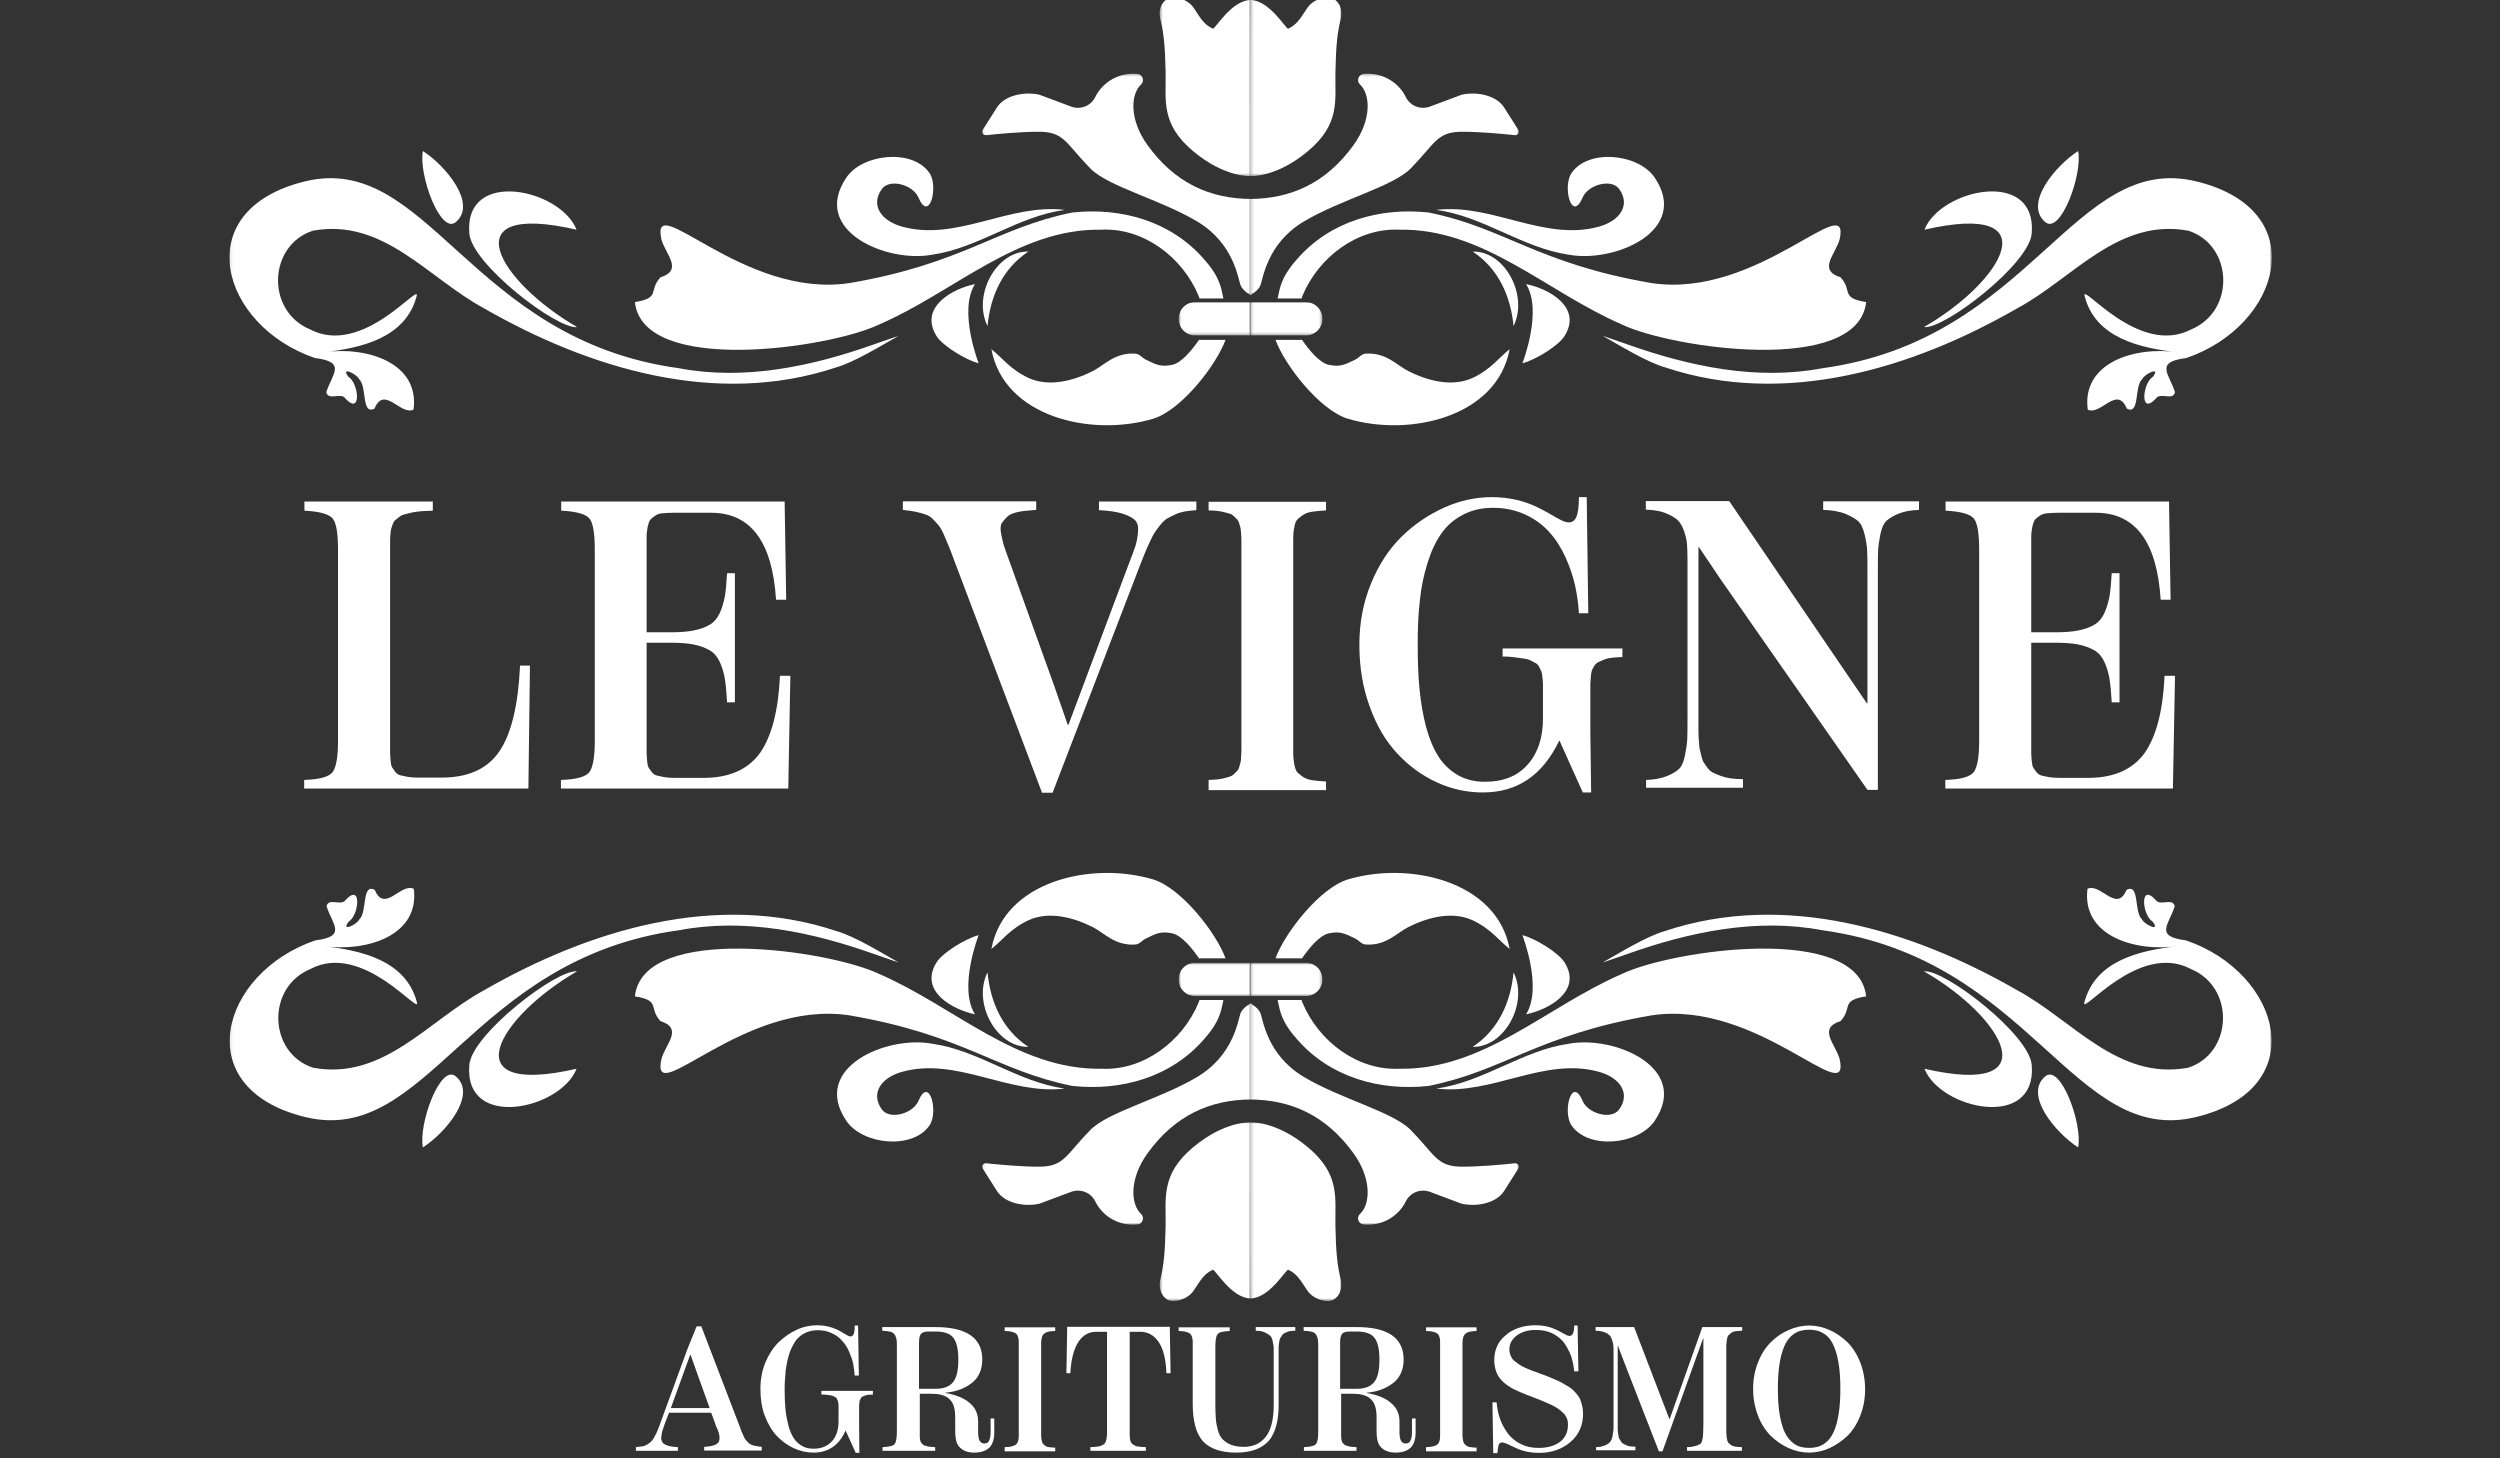 <?xml version="1.0" encoding="UTF-8"?> <svg xmlns="http://www.w3.org/2000/svg" width="960" height="560" viewBox="0 0 960 560" fill="none"><rect x="0" y="0" width="960" height="560" fill="#333333" stroke="none"/><g clip-path="url(#clip0_3_2)"><path d="M283.9 547.4C284.3 548.5 284.6 549.2 284.8 549.8C285 550.3 285.3 550.9 285.6 551.6C285.9 552.3 286.2 552.8 286.5 553.1C286.8 553.4 287.1 553.8 287.5 554.1C287.9 554.5 288.3 554.7 288.8 554.9C289.3 555.1 289.8 555.2 290.4 555.3C291 555.4 291.7 555.5 292.5 555.6V557H270.4V555.6C273.8 555.4 275.7 554.7 276.1 553.4C276.6 552.1 276.2 550.1 274.9 547.5V547.4L273.1 542.5H256.9L255.9 545.1C255.5 546 255.3 546.7 255.1 547.2C254.9 547.7 254.7 548.3 254.5 549C254.3 549.7 254.1 550.2 254.1 550.6C254.1 551 254 551.4 253.9 551.9C253.9 552.4 253.9 552.8 254 553C254.1 553.3 254.3 553.5 254.4 553.9C254.6 554.2 254.9 554.5 255.2 554.6C255.5 554.8 256 554.9 256.4 555.1C256.9 555.3 257.4 555.4 258.1 555.5C258.7 555.6 259.5 555.6 260.3 555.7V557.1H244.2V555.7C245.2 555.6 246 555.5 246.7 555.4C247.4 555.3 248.1 555 248.7 554.6C249.3 554.2 249.8 553.8 250.2 553.4C250.6 553 251 552.3 251.5 551.4C252 550.5 252.4 549.6 252.7 548.8C253 548 253.5 546.8 254 545.3L263.8 518.5L267.5 509.3H269.3L283.9 547.4ZM257.6 540.7H272.5L267.4 526.5L265.2 520.3H265L257.6 540.7Z" fill="white"></path><path d="M312.4 557.8C309.7 557.8 307.2 557.2 304.8 556.1C302.4 555 300.2 553.4 298.3 551.4C296.4 549.4 294.9 546.8 293.7 543.7C292.5 540.6 292 537.1 292 533.4C292 529.7 292.6 526.4 293.9 523.2C295.2 520.1 296.9 517.5 299 515.4C301.1 513.4 303.4 511.8 306 510.6C308.6 509.4 311.2 508.9 313.9 508.9C316.6 508.9 319.2 509.5 321.5 510.6C322.1 510.9 322.8 511.2 323.5 511.7C324.3 512.2 324.9 512.5 325.4 512.8C325.9 513.1 326.3 513.2 326.6 513.2C327.1 513.2 327.5 512.9 327.8 512.3C328.1 511.7 328.2 510.6 328.2 509H329.5L329.8 528.2H328.2C328.1 526.6 327.9 525.1 327.6 523.6C327.3 522.1 326.7 520.5 326 518.9C325.3 517.3 324.4 515.9 323.3 514.8C322.3 513.6 320.9 512.6 319.3 511.9C317.7 511.1 315.9 510.8 314 510.8C312.1 510.8 310.4 511.2 308.9 512C307.4 512.8 306.2 513.8 305.3 515.2C304.4 516.6 303.6 518.2 303 520.1C302.4 522.1 302 524.1 301.7 526.3C301.5 528.5 301.3 530.9 301.3 533.6C301.3 536.3 301.4 538.8 301.6 541C301.8 543.2 302.2 545.2 302.7 547.2C303.2 549.2 303.9 550.8 304.7 552.1C305.5 553.4 306.6 554.4 307.9 555.2C309.2 556 310.7 556.3 312.4 556.3C315.5 556.3 317.8 555.3 319.5 553.4C321.2 551.5 322 549 322 545.8V539.8C322 539.5 322 539.2 321.9 538.8C321.9 538.4 321.8 538.1 321.7 537.9C321.6 537.7 321.5 537.5 321.4 537.2C321.3 536.9 321.1 536.7 320.9 536.6C320.7 536.5 320.4 536.3 320.1 536.2C319.8 536 319.4 535.9 318.9 535.8C318.4 535.7 317.9 535.7 317.4 535.6C316.8 535.5 316.2 535.5 315.4 535.5V534.1H335.2V535.5C334.5 535.5 334 535.6 333.4 535.6C332.9 535.7 332.5 535.8 332.1 535.9C331.7 536.1 331.4 536.2 331.2 536.3C330.9 536.4 330.7 536.6 330.6 536.9C330.4 537.2 330.3 537.4 330.2 537.6C330.1 537.8 330.1 538.1 330 538.6C330 539.1 329.9 539.4 329.9 539.7V547.9L330 557.9H328.6L324.7 549.3C322.3 554.9 318.1 557.8 312.4 557.8Z" fill="white"></path><path d="M380.6 544.7H381.8V550.1C381.8 552.6 381.2 554.5 380 555.8C378.7 557.1 376.7 557.8 374.1 557.8C371.5 557.8 369.5 557 368.2 555.4C367.2 554.2 366.8 552.2 366.8 549.6V544.2C366.8 542.5 366.6 541 366.2 539.8C365.8 538.6 365.1 537.7 364.3 537C363.5 536.3 362.5 535.9 361.4 535.6C360.3 535.3 359 535.2 357.5 535.2H353.2V551.7C353.2 552.2 353.3 552.5 353.3 552.7C353.3 552.9 353.4 553.2 353.5 553.5C353.6 553.8 353.7 554 353.9 554.2C354 554.3 354.2 554.5 354.4 554.7C354.6 554.9 354.9 555.1 355.2 555.1C355.5 555.2 355.8 555.3 356.2 555.4C356.6 555.5 357 555.6 357.5 555.6C358 555.6 358.5 555.7 359.1 555.7V557.1H338.9V555.7C341.5 555.6 343.1 555.2 343.6 554.4C344.2 553.6 344.4 551.9 344.4 549.3V517.5C344.4 516.1 344.4 515.1 344.3 514.5C344.2 513.9 344 513.3 343.7 512.7C343.3 512.1 342.8 511.6 342 511.4C341.2 511.2 340.2 511.1 338.8 511V509.6H359.2C371.2 509.6 377.2 513.8 377.2 522.1C377.2 524.1 376.8 525.9 376.1 527.4C375.4 528.9 374.4 530.2 373 531.2C371.7 532.2 370.2 533 368.6 533.6C367 534.2 365.1 534.6 363 534.8V534.9C367 535.6 370.1 536.8 372.3 538.7C374.5 540.5 375.6 542.9 375.6 545.8V549.9C375.6 551.4 375.8 552.5 376.1 553.1C376.5 553.9 377.1 554.3 378 554.3C379 554.3 379.6 553.9 379.9 553C380.2 552.4 380.4 551.3 380.4 549.9V544.7H380.6ZM353.1 533.3H359.3C362.4 533.3 364.7 532.4 366 530.7C367.4 529 368 526.1 368 522C368 517.9 367.3 515.2 366 513.6C364.7 512 362.4 511.3 359.2 511.3H356.7C355.1 511.3 354.1 511.6 353.6 512.3C353.1 513 352.9 514.1 352.9 515.7V533.3H353.1Z" fill="white"></path><path d="M385.8 557.1V555.7C386.4 555.7 386.8 555.6 387.3 555.6C387.7 555.6 388.1 555.5 388.5 555.4C388.9 555.3 389.2 555.2 389.4 555.1C389.7 555 389.9 554.9 390.1 554.7C390.3 554.5 390.5 554.3 390.6 554.2C390.7 554.1 390.8 553.8 390.9 553.5C391 553.2 391.1 552.9 391.1 552.7C391.1 552.5 391.2 552.2 391.2 551.7V515.1C391.2 514.6 391.1 514.3 391.1 514.1C391.1 513.9 391 513.6 390.9 513.3C390.8 513 390.7 512.8 390.6 512.6C390.5 512.4 390.3 512.3 390.1 512.1C389.9 511.9 389.7 511.7 389.4 511.7C389.1 511.6 388.8 511.5 388.5 511.4C388.1 511.3 387.8 511.2 387.3 511.2C386.9 511.2 386.4 511.1 385.8 511.1V509.7H405.2V511.1C404.3 511.1 403.5 511.2 402.9 511.3C402.3 511.4 401.8 511.6 401.4 511.8C401 512.1 400.7 512.3 400.5 512.6C400.3 512.8 400.1 513.3 400 513.9C399.9 514.5 399.8 515 399.8 515.5V551.5C399.8 551.9 399.9 552.5 400 553.1C400.1 553.7 400.3 554.1 400.5 554.4C400.7 554.6 401 554.9 401.4 555.2C401.8 555.5 402.3 555.7 402.9 555.7C403.5 555.8 404.3 555.9 405.2 555.9V557.3H385.8V557.1Z" fill="white"></path><path d="M409.8 509.5H449.2L449.5 527.3H447.9C447.7 521.9 446.7 517.9 444.9 515.3C443.1 512.7 440.8 511.4 437.9 511.4H433.8V551.3C433.8 551.7 433.9 552.3 434 552.9C434.1 553.5 434.3 553.9 434.5 554.2C434.7 554.4 435.1 554.7 435.6 555C436.1 555.3 436.7 555.5 437.4 555.5C438.1 555.6 439 555.7 440 555.7V557.1H418.7V555.7C419.4 555.7 420 555.6 420.6 555.6C421.1 555.5 421.6 555.5 422.1 555.4C422.5 555.3 422.9 555.2 423.2 555C423.5 554.8 423.8 554.7 424 554.5C424.2 554.4 424.4 554.1 424.5 553.8C424.6 553.5 424.7 553.2 424.8 553C424.9 552.8 424.9 552.4 425 551.9C425 551.4 425.1 551 425.1 550.7V511.4H421C418.1 511.4 415.8 512.7 414.1 515.3C412.4 517.9 411.3 521.9 411 527.3H409.5L409.8 509.5Z" fill="white"></path><path d="M474.8 557.8C469 557.8 464.7 556.4 462 553.5C459.3 550.6 458 545.7 458 538.9V515.1C458 514.6 457.9 514.3 457.9 514.1C457.9 513.9 457.8 513.6 457.7 513.3C457.6 513 457.5 512.8 457.4 512.6C457.3 512.5 457.1 512.3 456.9 512.1C456.7 511.9 456.5 511.7 456.2 511.7C455.9 511.6 455.6 511.5 455.3 511.4C454.9 511.3 454.6 511.2 454.1 511.2C453.7 511.2 453.2 511.1 452.6 511.1V509.7H472.2V511.1C469.6 511.2 468 511.6 467.5 512.4C466.9 513.2 466.7 514.9 466.7 517.5V539.8C466.7 541.9 466.8 543.6 466.9 545C467 546.4 467.3 547.8 467.7 549.3C468.1 550.7 468.7 551.9 469.5 552.7C470.3 553.5 471.3 554.2 472.7 554.8C474.1 555.3 475.7 555.6 477.6 555.6C481.2 555.6 484 554.3 486 551.8C488 549.3 489.1 545.2 489.1 539.7V517.7C489.1 516.9 488.9 516 488.7 515C488.5 513.9 488.1 513.2 487.6 512.8C487.1 512.4 486.4 512 485.6 511.6C484.7 511.2 483.6 511 482.2 511V509.6H497.4V511C496.7 511 496.1 511.1 495.6 511.1C495.1 511.2 494.6 511.3 494.2 511.5C493.8 511.7 493.4 511.9 493.1 512C492.8 512.2 492.5 512.4 492.3 512.8C492.1 513.2 491.9 513.5 491.7 513.7C491.5 513.9 491.4 514.3 491.3 514.9C491.2 515.4 491.1 515.9 491.1 516.2C491 516.5 491 517.1 491 517.8V539.7C491 545.7 489.7 550.3 487.2 553.3C484.4 556.3 480.4 557.8 474.8 557.8Z" fill="white"></path><path d="M542.4 544.7H543.6V550.1C543.6 552.6 543 554.5 541.8 555.8C540.5 557.1 538.5 557.8 535.9 557.8C533.3 557.8 531.3 557 530 555.4C529 554.2 528.6 552.2 528.6 549.6V544.2C528.6 542.5 528.4 541 528 539.8C527.6 538.6 526.9 537.7 526.1 537C525.3 536.3 524.3 535.9 523.2 535.6C522.1 535.3 520.8 535.2 519.3 535.2H515V551.7C515 552.2 515.1 552.5 515.1 552.7C515.1 552.9 515.2 553.2 515.3 553.5C515.4 553.8 515.5 554 515.7 554.2C515.8 554.3 516 554.5 516.2 554.7C516.4 554.9 516.7 555.1 517 555.1C517.3 555.2 517.6 555.3 518 555.4C518.4 555.5 518.8 555.6 519.3 555.6C519.8 555.6 520.3 555.7 520.9 555.7V557.1H500.7V555.7C503.3 555.6 504.9 555.2 505.4 554.4C506 553.6 506.2 551.9 506.2 549.3V517.5C506.2 516.1 506.2 515.1 506.1 514.5C506 513.9 505.8 513.3 505.5 512.7C505.2 512.1 504.6 511.6 503.8 511.4C503 511.2 502 511.1 500.6 511V509.6H521C533 509.6 539 513.8 539 522.1C539 524.1 538.6 525.9 537.9 527.4C537.2 528.9 536.2 530.2 534.8 531.2C533.5 532.2 532 533 530.4 533.6C528.8 534.2 526.9 534.6 524.8 534.8V534.9C528.8 535.6 531.9 536.8 534.1 538.7C536.3 540.5 537.4 542.9 537.4 545.8V549.9C537.4 551.4 537.6 552.5 537.9 553.1C538.3 553.9 538.9 554.3 539.8 554.3C540.8 554.3 541.4 553.9 541.7 553C542 552.4 542.2 551.3 542.2 549.9V544.7H542.4ZM514.8 533.3H521C524.1 533.3 526.4 532.4 527.7 530.7C529.1 529 529.7 526.1 529.7 522C529.7 517.9 529 515.2 527.7 513.6C526.4 512 524.1 511.3 520.9 511.3H518.4C516.8 511.3 515.8 511.6 515.3 512.3C514.8 513 514.6 514.1 514.6 515.7V533.3H514.8Z" fill="white"></path><path d="M547.6 557.1V555.7C548.2 555.7 548.6 555.6 549.1 555.6C549.5 555.6 549.9 555.5 550.3 555.4C550.7 555.3 551 555.2 551.2 555.1C551.5 555 551.7 554.9 551.9 554.7C552.1 554.5 552.3 554.3 552.4 554.2C552.5 554.1 552.6 553.8 552.7 553.5C552.8 553.2 552.9 552.9 552.9 552.7C552.9 552.5 553 552.2 553 551.7V515.1C553 514.6 552.9 514.3 552.9 514.1C552.9 513.9 552.8 513.6 552.7 513.3C552.6 513 552.5 512.8 552.4 512.6C552.3 512.4 552.1 512.3 551.9 512.1C551.7 511.9 551.5 511.7 551.2 511.7C550.9 511.6 550.6 511.5 550.3 511.4C549.9 511.3 549.6 511.2 549.1 511.2C548.7 511.2 548.2 511.1 547.6 511.1V509.7H567V511.1C566.1 511.1 565.3 511.2 564.7 511.3C564.1 511.4 563.6 511.6 563.2 511.8C562.8 512.1 562.5 512.3 562.3 512.6C562.1 512.9 561.9 513.3 561.8 513.9C561.7 514.5 561.6 515 561.6 515.5V551.5C561.6 551.9 561.7 552.5 561.8 553.1C561.9 553.7 562.1 554.1 562.3 554.4C562.5 554.7 562.8 554.9 563.2 555.2C563.6 555.5 564.1 555.7 564.7 555.7C565.3 555.8 566.1 555.9 567 555.9V557.3H547.6V557.1Z" fill="white"></path><path d="M573.4 557.7L573.1 538.5H574.7C574.9 540.8 575.3 543 576.1 545.1C576.9 547.2 577.9 549 579.2 550.7C580.5 552.3 582.2 553.7 584.2 554.6C586.2 555.6 588.4 556 590.9 556C594.3 556 597 555.2 599 553.7C601 552.2 602.1 550 602.1 547.1C602.1 546.2 602 545.4 601.7 544.7C601.4 544 601 543.3 600.4 542.7C599.8 542.1 599.1 541.5 598.4 541C597.7 540.5 596.8 540 595.6 539.4C594.5 538.9 593.4 538.4 592.4 538C591.4 537.6 590.1 537.1 588.6 536.5C584.6 535 581.8 533.8 580.3 532.9C577 531 574.9 528.6 574.2 525.6C574 524.6 573.8 523.6 573.8 522.4C573.8 518.4 575.2 515.2 578 512.9C579.4 511.6 581.1 510.6 583.2 509.9C585.2 509.2 587.4 508.9 589.7 508.9C592.5 508.9 594.9 509.4 596.9 510.3C597.7 510.6 598.5 511 599.3 511.5C600.2 512 600.9 512.3 601.4 512.6C601.9 512.9 602.4 513 602.7 513C603.3 513 603.7 512.7 604 512.1C604.3 511.5 604.5 510.5 604.5 509H605.8L606.1 526.6H604.5C604.3 524.5 603.9 522.6 603.3 520.7C602.6 518.9 601.7 517.2 600.6 515.6C599.4 514.1 597.9 512.9 596.1 512C594.2 511.1 592.2 510.7 589.8 510.7C586.8 510.7 584.4 511.4 582.5 512.8C580.6 514.2 579.6 516 579.6 518.2C579.6 518.9 579.7 519.5 579.9 520.1C580.1 520.7 580.4 521.2 580.7 521.7C581 522.2 581.5 522.6 582.2 523.1C582.9 523.6 583.4 524 583.9 524.3C584.4 524.6 585.1 525 586.1 525.4C587.1 525.8 587.9 526.2 588.5 526.4C589.1 526.6 590 526.9 591.2 527.4C591.6 527.6 591.9 527.7 592.1 527.7C593.3 528.1 594.2 528.5 594.9 528.8C595.6 529.1 596.5 529.4 597.5 529.9C598.6 530.4 599.4 530.7 600 531.1C600.6 531.5 601.3 531.9 602.2 532.4C603 532.9 603.7 533.4 604.2 533.9C604.7 534.4 605.2 535 605.7 535.6C606.2 536.3 606.7 536.9 606.9 537.7C607.2 538.4 607.4 539.2 607.6 540.1C607.8 541 607.9 541.9 607.9 542.9C607.9 547.3 606.3 550.9 603.2 553.6C599.9 556.5 595.8 557.9 591 557.9C587.9 557.9 585.2 557.4 582.7 556.3C582 556 581.2 555.6 580.3 555.2C579.4 554.7 578.7 554.4 578.1 554.2C577.6 554 577.1 553.9 576.8 553.9C576.2 553.9 575.7 554.2 575.5 554.8C575.3 555.4 575.1 556.5 575 558H573.4V557.7Z" fill="white"></path><path d="M612.9 557.1V555.7C614.2 555.7 615.3 555.4 616.2 555.1C617.1 554.7 617.8 554.3 618.2 553.8C618.6 553.3 619 552.6 619.2 551.5C619.4 550.4 619.5 549.5 619.6 548.7V519C619.6 518 619.6 517.2 619.5 516.5C619.4 515.9 619.3 515.2 619 514.4C618.7 513.6 618.4 513 617.9 512.6C617.4 512.2 616.8 511.8 615.9 511.5C615 511.2 613.9 511 612.7 511V509.6H627.5L639 539.6L641 544.8H641.2L653.7 509.6H669V511C668 511 667.1 511.1 666.4 511.2C665.7 511.3 665.2 511.5 664.7 511.9C664.2 512.3 663.9 512.6 663.6 512.9C663.4 513.2 663.2 513.8 663.1 514.6C663 515.5 662.9 516.2 662.9 516.8V550C662.9 550.6 663 551.4 663.1 552.2C663.2 553.1 663.4 553.6 663.6 553.9C663.8 554.2 664.2 554.5 664.6 554.8C665.1 555.2 665.7 555.4 666.3 555.5C667 555.6 667.8 555.7 668.9 555.7V557.1H647.8V555.7C649.1 555.7 650.1 555.5 650.9 555.3C651.7 555.1 652.3 554.8 652.7 554.6C653.2 554.3 653.5 553.8 653.7 552.9C653.9 552 654 551.2 654 550.5C654 549.8 654.1 548.5 654.1 546.8V513.9H654L638.4 557.3H637L623.5 522.6L621.3 516.8H621.2V548.5C621.2 549.2 621.3 549.8 621.3 550.1C621.4 550.4 621.4 550.9 621.5 551.4C621.6 552 621.7 552.4 621.9 552.6C622.1 552.9 622.3 553.2 622.5 553.6C622.8 554 623 554.3 623.4 554.4C623.7 554.6 624.1 554.8 624.6 555C625 555.2 625.5 555.4 626.1 555.4C626.7 555.5 627.3 555.5 628 555.5V556.9H612.9V557.1Z" fill="white"></path><path d="M702.5 556.1C700 557.2 697.4 557.8 694.7 557.8C692 557.8 689.4 557.2 686.9 556.1C684.4 555 682.1 553.4 680 551.4C678 549.4 676.3 546.8 675.1 543.7C673.9 540.6 673.2 537.1 673.2 533.4C673.2 529.7 673.8 526.3 675.1 523.1C676.3 520 678 517.4 680 515.4C682 513.4 684.3 511.8 686.9 510.7C689.4 509.6 692 509 694.7 509C697.4 509 700 509.6 702.5 510.7C705 511.8 707.3 513.4 709.4 515.4C711.4 517.4 713.1 520 714.3 523.1C715.5 526.2 716.2 529.7 716.2 533.4C716.2 537.1 715.6 540.5 714.3 543.7C713.1 546.8 711.4 549.4 709.4 551.4C707.3 553.4 705 554.9 702.5 556.1ZM688.9 554.4C690.5 555.5 692.4 556 694.7 556C697 556 698.9 555.5 700.5 554.4C702.1 553.3 703.3 551.8 704.2 549.7C705.1 547.6 705.7 545.3 706.1 542.6C706.5 540 706.7 536.9 706.7 533.3C706.7 529.7 706.5 526.6 706.1 524C705.7 521.4 705.1 519 704.2 516.9C703.3 514.8 702.1 513.2 700.5 512.2C698.9 511.1 697 510.6 694.7 510.6C692.4 510.6 690.5 511.1 688.9 512.2C687.3 513.3 686.1 514.8 685.2 516.9C684.3 519 683.7 521.3 683.3 524C682.9 526.6 682.7 529.7 682.7 533.3C682.7 536.9 682.9 540 683.3 542.6C683.7 545.2 684.3 547.6 685.2 549.7C686.1 551.7 687.4 553.3 688.9 554.4Z" fill="white"></path><path d="M116.8 302.8V299.5C122.8 299.3 126.4 298.3 127.8 296.4C129.1 294.5 129.8 290.6 129.8 284.5V211.2C129.8 205.1 129.2 201.1 127.9 199.3C126.6 197.5 123 196.4 116.9 196.1V192.6H166.2V196.1C164.6 196.2 163.1 196.2 161.8 196.3C160.5 196.4 159.3 196.6 158.2 196.8C157.1 197.1 156.2 197.3 155.4 197.5C154.6 197.7 153.9 198 153.3 198.5C152.7 199 152.2 199.4 151.8 199.7C151.4 200 151.1 200.5 150.8 201.3C150.5 202.1 150.3 202.7 150.2 203.1C150.1 203.6 150 204.3 149.9 205.4C149.8 206.5 149.8 207.3 149.8 208V289.1C149.8 289.9 149.9 290.9 150 292.2C150.1 293.4 150.3 294.3 150.6 294.7C150.9 295.2 151.3 295.7 151.8 296.4C152.3 297 152.9 297.5 153.7 297.7C154.5 297.9 155.4 298.1 156.5 298.3C157.6 298.5 158.9 298.6 160.4 298.6H169.5C179.7 298.6 187.1 295.3 191.7 288.6C196.3 281.9 199 270.9 199.7 255.6H203.5L202.9 302.8H116.8Z" fill="white"></path><path d="M299.5 259.5H303.5L302.7 302.8H215.4V299.5C221.4 299.3 225 298.3 226.4 296.4C227.7 294.5 228.4 290.6 228.4 284.5V211.2C228.4 205.1 227.8 201.1 226.5 199.3C225.2 197.5 221.6 196.4 215.5 196.1V192.6H301.3L301.9 230.3H298C296.6 208.1 288.3 196.9 273.1 196.9H258.8C257 196.9 255.5 197 254.4 197.1C253.2 197.2 252.3 197.5 251.5 198.1C250.7 198.6 250.1 199.1 249.7 199.6C249.3 200.1 249 201 248.7 202.3C248.5 203.6 248.3 204.7 248.3 205.8V242.8H257.2C260.9 242.8 264 242.6 266.4 242.1C268.8 241.6 270.9 240.9 272.5 239.9C274.1 239 275.4 237.5 276.3 235.6C277.2 233.7 277.8 231.6 278.3 229.3C278.7 227 279 223.9 279.2 220.1H282.2V269.7H279.2C279 265.9 278.7 262.8 278.3 260.4C277.9 258.1 277.2 255.9 276.3 254C275.4 252.1 274.1 250.6 272.5 249.7C270.9 248.8 268.9 248 266.4 247.5C264 247 260.9 246.8 257.2 246.8H248.3V289.2C248.3 290 248.4 291 248.5 292.3C248.6 293.5 248.8 294.4 249.1 294.8C249.4 295.3 249.8 295.8 250.3 296.5C250.8 297.1 251.4 297.6 252.2 297.8C253 298 253.9 298.2 255 298.4C256.1 298.6 257.4 298.7 258.9 298.7H270.2C280 298.7 287.2 295.5 291.8 289.2C296.3 282.8 298.9 272.9 299.5 259.5Z" fill="white"></path><path d="M400.1 304.3L366.3 214.9C365.4 212.4 364.7 210.6 364.2 209.4C363.7 208.2 363.1 206.8 362.4 205.2C361.7 203.6 361 202.4 360.4 201.7C359.8 201 359.1 200.2 358.2 199.3C357.3 198.4 356.3 197.8 355.2 197.5C354.1 197.1 352.9 196.8 351.5 196.5C350.1 196.2 348.5 196 346.7 195.8V192.5H397.9V195.8C395.1 196 392.7 196.2 390.9 196.6C389 197 387.6 197.6 386.7 198.5C385.8 199.4 385.1 200.2 384.6 201C384.2 201.7 384.1 203 384.4 204.8C384.7 206.6 385.1 208 385.4 209.2C385.8 210.4 386.4 212.3 387.4 214.9L404.9 263.6L410 278.3H410.3L433.1 217.5C434.5 214 435.4 211.4 436 209.7C436.5 208 436.9 206.1 437 204C437.2 202 436.7 200.5 435.7 199.6C434.7 198.7 433.1 197.9 430.9 197.2C428.7 196.5 425.8 196.1 422 195.9V192.6H459.4V195.9C457.7 196 456.2 196.2 454.9 196.4C453.6 196.7 452.3 197 451.2 197.6C450.1 198.1 449.1 198.6 448.2 199.1C447.4 199.6 446.5 200.4 445.7 201.4C444.9 202.4 444.1 203.4 443.6 204.2C443 205 442.4 206.3 441.6 207.9C440.9 209.5 440.2 210.9 439.7 212.2C439.2 213.5 438.5 215.2 437.6 217.5L404.2 304.4H400.1V304.3Z" fill="white"></path><path d="M464.1 302.8V299.5C465.4 299.4 466.5 299.4 467.5 299.3C468.5 299.2 469.4 299 470.2 298.8C471 298.6 471.7 298.4 472.3 298.2C472.9 298 473.4 297.7 473.9 297.2C474.4 296.7 474.7 296.3 475.1 296C475.4 295.7 475.7 295.2 475.9 294.4C476.1 293.7 476.3 293 476.4 292.6C476.5 292.1 476.6 291.3 476.6 290.3C476.7 289.3 476.7 288.4 476.7 287.7V207.8C476.7 207.1 476.7 206.3 476.6 205.2C476.5 204.2 476.5 203.4 476.4 202.9C476.3 202.4 476.1 201.8 475.9 201.1C475.7 200.4 475.4 199.8 475.1 199.5C474.8 199.2 474.4 198.8 473.9 198.3C473.4 197.8 472.9 197.4 472.3 197.3C471.7 197.1 471 196.9 470.2 196.7C469.4 196.5 468.5 196.3 467.5 196.2C466.5 196.1 465.4 196 464.1 196V192.7H509.2V196C507.1 196.1 505.3 196.3 503.9 196.5C502.5 196.7 501.3 197.1 500.3 197.8C499.4 198.4 498.6 199 498.1 199.6C497.6 200.1 497.2 201.1 497 202.6C496.7 204 496.6 205.3 496.6 206.3V289.8C496.6 290.8 496.8 292 497 293.5C497.3 294.9 497.6 295.9 498.1 296.5C498.6 297 499.3 297.6 500.3 298.3C501.2 298.9 502.4 299.4 503.9 299.6C505.3 299.8 507.1 300 509.2 300.1V303.4H464.1V302.8Z" fill="white"></path><path d="M569.4 304.3C563.2 304.3 557.3 303 551.7 300.4C546 297.8 541 294.1 536.6 289.4C532.2 284.7 528.6 278.7 526 271.4C523.3 264.1 522 256.2 522 247.6C522 239 523.5 231.3 526.5 224C529.5 216.7 533.4 210.8 538.3 206C543.1 201.3 548.6 197.6 554.6 194.9C560.6 192.2 566.7 190.9 572.9 190.9C579.1 190.9 585.1 192.2 590.4 194.8C591.7 195.4 593.3 196.3 595.1 197.3C596.9 198.4 598.4 199.2 599.6 199.8C600.8 200.4 601.7 200.6 602.5 200.6C603.7 200.6 604.7 199.9 605.3 198.6C605.9 197.2 606.3 194.7 606.3 190.9H609.3L609.9 235.5H606.3C606.1 231.9 605.6 228.3 604.8 224.7C604 221.2 602.8 217.6 601.1 213.9C599.4 210.2 597.4 207 594.9 204.3C592.5 201.6 589.4 199.3 585.7 197.6C582 195.9 577.9 195 573.4 195C568.9 195 565.1 195.9 561.7 197.7C558.3 199.5 555.5 201.9 553.4 205C551.2 208.1 549.5 211.9 548.1 216.4C546.7 220.9 545.7 225.7 545.2 230.8C544.6 235.8 544.4 241.4 544.4 247.6C544.4 253.8 544.6 259.7 545.1 264.7C545.6 269.7 546.4 274.5 547.6 279.1C548.8 283.6 550.4 287.4 552.3 290.4C554.2 293.4 556.7 295.8 559.7 297.6C562.7 299.3 566.2 300.2 570.2 300.2C577.3 300.2 582.8 298 586.7 293.5C590.6 289.1 592.5 283.2 592.5 275.9V262.5C592.5 261.9 592.4 261.1 592.3 260.1C592.2 259.1 592.1 258.4 591.9 257.9C591.7 257.5 591.5 256.9 591.1 256.2C590.8 255.5 590.3 255 589.8 254.7C589.3 254.4 588.7 254.1 587.9 253.7C587.2 253.3 586.3 253 585.2 252.9C584.1 252.7 583 252.6 581.6 252.4C580.3 252.2 578.7 252.1 577 252.1V249H623V252.3C621.5 252.4 620.1 252.4 618.9 252.6C617.7 252.7 616.7 253 615.9 253.3C615.1 253.7 614.3 254 613.7 254.3C613.1 254.6 612.6 255.1 612.2 255.7C611.8 256.4 611.5 256.9 611.3 257.4C611.1 257.9 611 258.6 610.9 259.7C610.8 260.8 610.8 261.6 610.7 262.3V281.2L611 304.3H607.8L598.8 284.3C592.4 297.7 582.7 304.3 569.4 304.3Z" fill="white"></path><path d="M632.1 302.8V299.5C635.2 299.4 637.8 298.9 639.9 298.1C641.9 297.3 643.5 296.4 644.6 295.4C645.7 294.4 646.5 292.7 647 290.2C647.5 287.8 647.8 285.7 647.9 283.9C648 282.1 648 279.3 648 275.4V214.7C648 212.3 647.9 210.4 647.8 208.9C647.7 207.4 647.3 205.8 646.7 204C646.1 202.2 645.3 200.8 644.2 199.7C643.1 198.7 641.5 197.8 639.5 197C637.5 196.2 634.9 195.8 632 195.7V192.4H664L710 260L716.9 270.1H717.1V220C717.1 216.1 717.1 213.3 717 211.5C716.9 209.7 716.6 207.6 716 205.2C715.4 202.8 714.6 201 713.4 200C712.2 199 710.5 198.1 708.4 197.2C706.2 196.4 703.5 195.9 700.1 195.8V192.5H736.9V195.8C733.8 195.9 731.2 196.4 729.2 197.2C727.2 198 725.6 198.9 724.5 199.9C723.4 200.9 722.6 202.6 722.1 205C721.6 207.4 721.3 209.5 721.2 211.3C721.1 213.1 721.1 215.9 721.1 219.7V303.3H717.1L660.4 222L652.4 210.1H652.2V279.7C652.2 280.6 652.2 281.9 652.3 283.6C652.4 285.2 652.5 286.4 652.6 287.2C652.8 288 653 289 653.3 290.2C653.6 291.4 653.9 292.3 654.3 292.9C654.7 293.5 655.2 294.2 655.8 295C656.4 295.8 657.1 296.4 658 296.8C658.8 297.2 659.8 297.6 660.9 298C662 298.4 663.2 298.7 664.6 298.9C666 299.1 667.6 299.2 669.3 299.2V302.5H632.1V302.8Z" fill="white"></path><path d="M831.2 259.5H835.2L834.4 302.8H747V299.5C753 299.3 756.6 298.3 758 296.4C759.3 294.5 760 290.6 760 284.5V211.2C760 205.1 759.4 201.1 758.1 199.3C756.8 197.5 753.2 196.4 747.1 196.1V192.6H832.9L833.5 230.3H829.7C828.3 208.1 820 196.9 804.8 196.9H790.5C788.7 196.9 787.2 197 786.1 197.1C784.9 197.2 784 197.5 783.2 198.1C782.4 198.6 781.8 199.1 781.4 199.6C781 200.1 780.7 201 780.4 202.3C780.2 203.6 780 204.7 780 205.8V242.8H788.9C792.6 242.8 795.7 242.6 798.1 242.1C800.5 241.6 802.6 240.9 804.2 239.9C805.8 239 807.1 237.5 808 235.6C808.9 233.7 809.5 231.6 810 229.3C810.4 227 810.7 223.9 810.9 220.1H813.9V269.7H810.9C810.7 265.9 810.4 262.8 810 260.4C809.6 258.1 808.9 255.9 808 254C807.1 252.1 805.8 250.6 804.2 249.7C802.6 248.8 800.6 248 798.1 247.5C795.7 247 792.6 246.8 788.9 246.8H780V289.2C780 290 780.1 291 780.2 292.3C780.3 293.5 780.5 294.4 780.8 294.8C781.1 295.3 781.5 295.8 782 296.5C782.5 297.1 783.1 297.6 783.9 297.8C784.7 298 785.6 298.2 786.7 298.4C787.8 298.6 789.1 298.7 790.6 298.7H801.9C811.7 298.7 818.9 295.5 823.5 289.2C828 282.8 830.6 272.9 831.2 259.5Z" fill="white"></path><mask id="mask0_3_2" style="mask-type:luminance" maskUnits="userSpaceOnUse" x="452" y="116" width="29" height="13"><path d="M480.2 116H452.7V128.7H480.2V116Z" fill="white"></path></mask><g mask="url(#mask0_3_2)"><path d="M480.2 116H459C455.5 116 452.6 118.8 452.6 122.4C452.6 126 455.4 128.8 459 128.8H480.2V116Z" fill="white"></path></g><mask id="mask1_3_2" style="mask-type:luminance" maskUnits="userSpaceOnUse" x="480" y="116" width="28" height="13"><path d="M507.7 116H480.2V128.7H507.7V116Z" fill="white"></path></mask><g mask="url(#mask1_3_2)"><path d="M480.2 116H501.4C504.9 116 507.8 118.8 507.8 122.4C507.8 126 505 128.8 501.4 128.8H480.2V116Z" fill="white"></path></g><mask id="mask2_3_2" style="mask-type:luminance" maskUnits="userSpaceOnUse" x="377" y="28" width="104" height="86"><path d="M480.2 28.3H377.1V113.5H480.2V28.3Z" fill="white"></path></mask><g mask="url(#mask2_3_2)"><path d="M480.7 113.5C480.7 113.5 477.4 112 476.4 109.6C475.4 107.2 474 93.6 459.8 85.1C445.6 76.6 425.6 71.7 418.7 64.7C409.4 55.2 408.7 50.8 399.6 50.6C393 50.5 383.4 51.4 378.7 51.9C377.5 52 376.8 50.8 377.4 49.8L382.8 41.3C385.9 36.4 393.7 35.1 399.2 36.4L411.5 41C415.1 42.2 419 40.6 420.6 37.2C423.6 31.2 430.1 27.7 436.8 28.4C438.8 28.6 439.6 31.1 438.2 32.4C434.1 36.2 433.6 46 440.7 55.8C451.2 70.3 464.7 76.4 480.7 76.4V113.5Z" fill="white"></path></g><mask id="mask3_3_2" style="mask-type:luminance" maskUnits="userSpaceOnUse" x="480" y="28" width="104" height="86"><path d="M583.3 28.3H480.2V113.5H583.3V28.3Z" fill="white"></path></mask><g mask="url(#mask3_3_2)"><path d="M479.7 113.5C479.7 113.5 483 112 484 109.6C485 107.2 486.4 93.6 500.6 85.1C514.8 76.6 534.8 71.7 541.7 64.7C551 55.2 551.7 50.8 560.8 50.6C567.4 50.5 577 51.4 581.7 51.9C582.9 52 583.6 50.8 583 49.8L577.6 41.3C574.5 36.4 566.7 35.1 561.2 36.4L548.9 41C545.3 42.2 541.4 40.6 539.8 37.2C536.8 31.2 530.3 27.7 523.6 28.4C521.6 28.6 520.8 31.1 522.2 32.4C526.3 36.2 526.8 46 519.7 55.8C509.2 70.3 495.7 76.4 479.7 76.4V113.5Z" fill="white"></path></g><mask id="mask4_3_2" style="mask-type:luminance" maskUnits="userSpaceOnUse" x="445" y="-1" width="36" height="69"><path d="M480.2 -1H445.4V67.6H480.2V-1Z" fill="white"></path></mask><g mask="url(#mask4_3_2)"><path d="M480.6 67.6C480.6 67.6 470.6 68.5 458.1 58C445.6 47.5 447.8 38.4 447.6 27.8C447.4 17.2 446.8 12.4 445.6 7.5C444.4 2.6 447.1 -0.1 449 -0.8C450.9 -1.5 456 -0.6 458.5 3.2C461 7 462.4 9.5 465.7 11C466.3 11.7 472.8 -1.33514e-05 480.3 -1.33514e-05L480.6 67.6Z" fill="white"></path></g><mask id="mask5_3_2" style="mask-type:luminance" maskUnits="userSpaceOnUse" x="480" y="-1" width="35" height="69"><path d="M515 -1H480.2V67.6H515V-1Z" fill="white"></path></mask><g mask="url(#mask5_3_2)"><path d="M479.8 67.6C479.8 67.6 489.8 68.5 502.3 58C514.8 47.5 512.6 38.4 512.8 27.8C513 17.2 513.6 12.4 514.8 7.5C516 2.6 513.3 -0.1 511.4 -0.8C509.5 -1.5 504.4 -0.6 501.9 3.2C499.4 7 498 9.5 494.7 11C494.1 11.7 487.6 -1.33514e-05 480.1 -1.33514e-05L479.8 67.6Z" fill="white"></path></g><mask id="mask6_3_2" style="mask-type:luminance" maskUnits="userSpaceOnUse" x="88" y="-7904" width="393" height="16384"><path d="M88.1 -7903.5H480.2V8479.5H88.1V-7903.5Z" fill="white"></path></mask><g mask="url(#mask6_3_2)"><path d="M123.9 135.3C141.2 132.8 161.2 139.5 158.8 157.3C153.8 159.7 147.6 147.8 143.8 156.9C138.7 159.5 141 148.3 137.9 145.6C137.1 143.6 130.5 140.5 133.8 144.7C137.8 147.1 138.9 159.7 132.7 153.1C131 150.4 126.1 154.1 125.3 150.6C127.5 143.6 133.3 139 121 137.5C84.6 125.1 71.9 80.8 116.9 69.7C164.3 58 180.2 130.4 260.7 141.4C285.9 146.2 311.8 140.7 335.7 132.2C339 131 345 129 345 129C338.6 132.6 328.1 139.1 321 141.1C275.1 156.4 226.2 141.6 185.7 118.3C164.3 106.7 147.1 83.6 120.1 88.6C103 94.2 102 119.4 119.1 126.5C139.3 137.1 161.5 108 160 113.7C155.8 129.7 138.9 133.7 123.9 135.3Z" fill="white"></path></g><mask id="mask7_3_2" style="mask-type:luminance" maskUnits="userSpaceOnUse" x="88" y="-7904" width="393" height="16384"><path d="M88.1 -7903.5H480.2V8479.5H88.1V-7903.5Z" fill="white"></path></mask><g mask="url(#mask7_3_2)"><path d="M408.9 80.6C390.8 83 375.9 95.2 358 97.8C340.5 101.1 311.2 88.6 325 68.2C331.2 59 350.4 57 356.9 66.4C360.5 71.5 356.9 85.7 352.7 75.9C350.6 70.9 341.7 68.5 338.7 72.5C334.3 78.4 337.9 84.6 346.3 87C367.4 92.9 387.4 78 408.9 80.6Z" fill="white"></path></g><mask id="mask8_3_2" style="mask-type:luminance" maskUnits="userSpaceOnUse" x="88" y="-7904" width="393" height="16384"><path d="M88.1 -7903.5H480.2V8479.5H88.1V-7903.5Z" fill="white"></path></mask><g mask="url(#mask8_3_2)"><path d="M374.4 109.1C367.9 119.3 375.8 139.5 375.8 139.5C371 138.3 361.9 132.8 359.6 129C352.8 118 365.8 110.8 374.4 109.1Z" fill="white"></path></g><mask id="mask9_3_2" style="mask-type:luminance" maskUnits="userSpaceOnUse" x="88" y="-7904" width="393" height="16384"><path d="M88.1 -7903.5H480.2V8479.5H88.1V-7903.5Z" fill="white"></path></mask><g mask="url(#mask9_3_2)"><path d="M162.4 58C171.1 63.6 183.4 78.3 175 85.3C169.1 90.2 160.6 66.8 162.4 58Z" fill="white"></path></g><mask id="mask10_3_2" style="mask-type:luminance" maskUnits="userSpaceOnUse" x="88" y="-7904" width="393" height="16384"><path d="M88.1 -7903.5H480.2V8479.5H88.1V-7903.5Z" fill="white"></path></mask><g mask="url(#mask10_3_2)"><path d="M394.9 96.6C384.9 103.2 380.3 113.8 379.2 125.2C373.4 113.5 382.5 96.3 394.9 96.6Z" fill="white"></path></g><mask id="mask11_3_2" style="mask-type:luminance" maskUnits="userSpaceOnUse" x="88" y="-7904" width="393" height="16384"><path d="M88.1 -7903.5H480.2V8479.5H88.1V-7903.5Z" fill="white"></path></mask><g mask="url(#mask11_3_2)"><path d="M221.4 88.2C215.3 72.6 178.4 64.5 180.2 89.4C180.7 101.1 213.9 126.6 221.6 125.6C191.2 108 173 77.1 221.4 88.2Z" fill="white"></path></g><mask id="mask12_3_2" style="mask-type:luminance" maskUnits="userSpaceOnUse" x="88" y="-7904" width="393" height="16384"><path d="M88.1 -7903.5H480.2V8479.5H88.1V-7903.5Z" fill="white"></path></mask><g mask="url(#mask12_3_2)"><path d="M460.5 130.4C458 134 453.9 139.3 450.1 140.1C445.8 141 443.9 140 440.2 138.2C438.3 137.3 437.7 135.9 435.9 135.8C428.1 135.3 424 140.3 419.6 142.5C412.3 146.2 402.9 148.7 395.1 145.2C387.9 141.9 384.7 137.2 380.7 134.1C385.5 160.1 419 167.9 442.8 160.8C453.7 157.5 467.2 140 470.6 130.5H460.5V130.4Z" fill="white"></path></g><mask id="mask13_3_2" style="mask-type:luminance" maskUnits="userSpaceOnUse" x="88" y="-7904" width="393" height="16384"><path d="M88.1 -7903.5H480.2V8479.5H88.1V-7903.5Z" fill="white"></path></mask><g mask="url(#mask13_3_2)"><path d="M460.6 114.6H469.8C469.6 113.6 469.3 112.5 469 111C467.9 106.7 465.6 103.2 462.4 99.6C449.6 84.8 430.4 79.6 411.8 81.6C382.5 87.5 370.1 101.2 326.2 108.7C285.3 114.9 249.5 71.8 254 92C255.6 97.7 262.5 103.7 253.6 106.5C248.9 111.7 253.8 114.4 243.8 116C246.9 144.3 318.7 133.7 337.6 124.6C366.5 112.1 390.7 87.7 422.9 88.2C439.1 87.4 454.1 98.7 460.3 113.7C460.4 114 460.5 114.3 460.6 114.6Z" fill="white"></path></g><mask id="mask14_3_2" style="mask-type:luminance" maskUnits="userSpaceOnUse" x="480" y="-7904" width="393" height="16384"><path d="M872.3 -7903.5H480.2V8479.5H872.3V-7903.5Z" fill="white"></path></mask><g mask="url(#mask14_3_2)"><path d="M836.6 135.3C819.3 132.8 799.3 139.5 801.7 157.3C806.7 159.7 812.9 147.8 816.7 156.9C821.8 159.5 819.5 148.3 822.6 145.6C823.4 143.6 830 140.5 826.7 144.7C822.7 147.1 821.6 159.7 827.8 153.1C829.5 150.4 834.4 154.1 835.2 150.6C833 143.6 827.2 139 839.5 137.5C875.9 125.1 888.6 80.8 843.6 69.7C796.2 58 780.3 130.4 699.8 141.4C674.6 146.2 648.7 140.7 624.8 132.2C621.5 131 615.5 129 615.5 129C621.9 132.6 632.4 139.1 639.5 141.1C685.4 156.4 734.3 141.6 774.8 118.3C796.2 106.7 813.4 83.6 840.4 88.6C857.5 94.2 858.5 119.4 841.4 126.5C821.2 137.1 799 108 800.5 113.7C804.6 129.7 821.5 133.7 836.6 135.3Z" fill="white"></path></g><mask id="mask15_3_2" style="mask-type:luminance" maskUnits="userSpaceOnUse" x="480" y="-7904" width="393" height="16384"><path d="M872.3 -7903.5H480.2V8479.5H872.3V-7903.5Z" fill="white"></path></mask><g mask="url(#mask15_3_2)"><path d="M551.5 80.6C569.6 83 584.5 95.2 602.4 97.8C619.9 101.1 649.2 88.6 635.4 68.2C629.2 59 610 57 603.5 66.4C599.9 71.5 603.5 85.7 607.7 75.9C609.8 70.9 618.7 68.5 621.7 72.5C626.1 78.4 622.5 84.6 614.1 87C593.1 92.9 573 78 551.5 80.6Z" fill="white"></path></g><mask id="mask16_3_2" style="mask-type:luminance" maskUnits="userSpaceOnUse" x="480" y="-7904" width="393" height="16384"><path d="M872.3 -7903.5H480.2V8479.5H872.3V-7903.5Z" fill="white"></path></mask><g mask="url(#mask16_3_2)"><path d="M586 109.1C592.5 119.3 584.6 139.5 584.6 139.5C589.4 138.3 598.5 132.8 600.8 129C607.7 118 594.7 110.8 586 109.1Z" fill="white"></path></g><mask id="mask17_3_2" style="mask-type:luminance" maskUnits="userSpaceOnUse" x="480" y="-7904" width="393" height="16384"><path d="M872.3 -7903.5H480.2V8479.5H872.3V-7903.5Z" fill="white"></path></mask><g mask="url(#mask17_3_2)"><path d="M798 58C789.3 63.6 777 78.3 785.4 85.3C791.3 90.2 799.8 66.8 798 58Z" fill="white"></path></g><mask id="mask18_3_2" style="mask-type:luminance" maskUnits="userSpaceOnUse" x="480" y="-7904" width="393" height="16384"><path d="M872.3 -7903.5H480.2V8479.5H872.3V-7903.5Z" fill="white"></path></mask><g mask="url(#mask18_3_2)"><path d="M565.5 96.6C575.5 103.2 580.1 113.8 581.2 125.2C587 113.5 577.9 96.3 565.5 96.6Z" fill="white"></path></g><mask id="mask19_3_2" style="mask-type:luminance" maskUnits="userSpaceOnUse" x="480" y="-7904" width="393" height="16384"><path d="M872.3 -7903.5H480.2V8479.5H872.3V-7903.5Z" fill="white"></path></mask><g mask="url(#mask19_3_2)"><path d="M739 88.2C745.1 72.6 782 64.5 780.2 89.4C779.7 101.1 746.5 126.6 738.8 125.6C769.3 108 787.4 77.1 739 88.2Z" fill="white"></path></g><mask id="mask20_3_2" style="mask-type:luminance" maskUnits="userSpaceOnUse" x="480" y="-7904" width="393" height="16384"><path d="M872.3 -7903.5H480.2V8479.5H872.3V-7903.5Z" fill="white"></path></mask><g mask="url(#mask20_3_2)"><path d="M499.9 130.4C502.4 134 506.5 139.3 510.3 140.1C514.6 141 516.5 140 520.2 138.2C522.1 137.3 522.7 135.9 524.5 135.8C532.3 135.3 536.4 140.3 540.8 142.5C548.1 146.2 557.5 148.7 565.3 145.2C572.5 141.9 575.7 137.2 579.7 134.1C574.9 160.1 541.4 167.9 517.6 160.8C506.7 157.5 493.2 140 489.8 130.5H499.9V130.4Z" fill="white"></path></g><mask id="mask21_3_2" style="mask-type:luminance" maskUnits="userSpaceOnUse" x="480" y="-7904" width="393" height="16384"><path d="M872.3 -7903.5H480.2V8479.5H872.3V-7903.5Z" fill="white"></path></mask><g mask="url(#mask21_3_2)"><path d="M499.8 114.6H490.6C490.8 113.6 491.1 112.5 491.4 111C492.5 106.7 494.8 103.2 498 99.6C510.8 84.8 530 79.6 548.6 81.6C577.9 87.5 590.3 101.2 634.2 108.7C675.1 114.9 710.9 71.8 706.4 92C704.8 97.7 697.9 103.7 706.8 106.5C711.5 111.7 706.6 114.4 716.6 116C713.5 144.3 641.7 133.7 622.8 124.6C593.9 112.1 569.7 87.7 537.5 88.2C521.3 87.4 506.3 98.7 500.1 113.7C500 114 499.9 114.3 499.8 114.6Z" fill="white"></path></g><mask id="mask22_3_2" style="mask-type:luminance" maskUnits="userSpaceOnUse" x="452" y="369" width="29" height="14"><path d="M480.2 369.8H452.7V382.5H480.2V369.8Z" fill="white"></path></mask><g mask="url(#mask22_3_2)"><path d="M480.2 382.5H459C455.5 382.5 452.6 379.7 452.6 376.1C452.6 372.5 455.4 369.7 459 369.7H480.2V382.5Z" fill="white"></path></g><mask id="mask23_3_2" style="mask-type:luminance" maskUnits="userSpaceOnUse" x="480" y="369" width="28" height="14"><path d="M507.7 369.8H480.2V382.5H507.7V369.8Z" fill="white"></path></mask><g mask="url(#mask23_3_2)"><path d="M480.2 382.5H501.4C504.9 382.5 507.8 379.7 507.8 376.1C507.8 372.5 505 369.7 501.4 369.7H480.2V382.5Z" fill="white"></path></g><mask id="mask24_3_2" style="mask-type:luminance" maskUnits="userSpaceOnUse" x="377" y="385" width="104" height="86"><path d="M480.2 385.1H377.1V470.3H480.2V385.1Z" fill="white"></path></mask><g mask="url(#mask24_3_2)"><path d="M480.7 385.1C480.7 385.1 477.4 386.6 476.4 389C475.4 391.4 474 405 459.8 413.5C445.6 422 425.6 426.9 418.7 433.9C409.4 443.4 408.7 447.8 399.6 448C393 448.1 383.4 447.2 378.7 446.7C377.5 446.6 376.8 447.8 377.4 448.8L382.8 457.3C385.9 462.2 393.7 463.5 399.2 462.2L411.5 457.6C415.1 456.4 419 458 420.6 461.4C423.6 467.4 430.1 470.9 436.8 470.2C438.8 470 439.6 467.5 438.2 466.2C434.1 462.4 433.6 452.6 440.7 442.8C451.2 428.3 464.7 422.2 480.7 422.2V385.1Z" fill="white"></path></g><mask id="mask25_3_2" style="mask-type:luminance" maskUnits="userSpaceOnUse" x="480" y="385" width="104" height="86"><path d="M583.3 385.1H480.2V470.3H583.3V385.1Z" fill="white"></path></mask><g mask="url(#mask25_3_2)"><path d="M479.7 385.1C479.7 385.1 483 386.6 484 389C485 391.4 486.4 405 500.6 413.5C514.8 422 534.8 426.9 541.7 433.9C551 443.4 551.7 447.8 560.8 448C567.4 448.1 577 447.2 581.7 446.7C582.9 446.6 583.6 447.8 583 448.8L577.6 457.3C574.5 462.2 566.7 463.5 561.2 462.2L548.9 457.6C545.3 456.4 541.4 458 539.8 461.4C536.8 467.4 530.3 470.9 523.6 470.2C521.6 470 520.8 467.5 522.2 466.2C526.3 462.4 526.8 452.6 519.7 442.8C509.2 428.3 495.7 422.2 479.7 422.2V385.1Z" fill="white"></path></g><mask id="mask26_3_2" style="mask-type:luminance" maskUnits="userSpaceOnUse" x="445" y="430" width="36" height="70"><path d="M480.2 430.9H445.4V499.5H480.2V430.9Z" fill="white"></path></mask><g mask="url(#mask26_3_2)"><path d="M480.6 431C480.6 431 470.6 430.1 458.1 440.6C445.6 451.1 447.8 460.2 447.6 470.8C447.4 481.4 446.8 486.2 445.6 491.1C444.5 496.1 447.1 498.7 449 499.4C450.9 500.1 456 499.2 458.5 495.4C461 491.6 462.4 489.1 465.7 487.6C466.3 486.9 472.8 498.6 480.3 498.6L480.6 431Z" fill="white"></path></g><mask id="mask27_3_2" style="mask-type:luminance" maskUnits="userSpaceOnUse" x="480" y="430" width="35" height="70"><path d="M515 430.9H480.2V499.5H515V430.9Z" fill="white"></path></mask><g mask="url(#mask27_3_2)"><path d="M479.8 431C479.8 431 489.8 430.1 502.3 440.6C514.8 451.1 512.6 460.2 512.8 470.8C513 481.4 513.6 486.2 514.8 491.1C515.9 496.1 513.3 498.7 511.4 499.4C509.5 500.1 504.4 499.2 501.9 495.4C499.4 491.6 498 489.1 494.7 487.6C494.1 486.9 487.6 498.6 480.1 498.6L479.8 431Z" fill="white"></path></g><mask id="mask28_3_2" style="mask-type:luminance" maskUnits="userSpaceOnUse" x="88" y="-7981" width="393" height="16383"><path d="M88.1 8402H480.2V-7981H88.1V8402Z" fill="white"></path></mask><g mask="url(#mask28_3_2)"><path d="M123.9 363.3C139 364.9 155.9 368.9 160.1 384.9C161.6 390.5 139.3 361.4 119.2 372.1C102.1 379.2 103.1 404.4 120.2 410C147.2 415 164.4 391.9 185.8 380.3C226.3 357 275.2 342.2 321.1 357.5C328.2 359.5 338.7 366 345.1 369.6C345.1 369.6 339.1 367.6 335.8 366.4C311.9 357.9 286 352.4 260.8 357.2C180.3 368.2 164.4 440.6 117 428.9C72 417.8 84.7 373.5 121.1 361.1C133.4 359.6 127.6 355 125.4 348C126.2 344.5 131.1 348.2 132.8 345.5C139 338.9 137.9 351.5 133.9 353.9C130.6 358.1 137.2 355 138 353C141.1 350.3 138.8 339.1 143.9 341.7C147.7 350.8 153.9 338.9 158.9 341.3C161.2 359.1 141.1 365.7 123.9 363.3Z" fill="white"></path></g><mask id="mask29_3_2" style="mask-type:luminance" maskUnits="userSpaceOnUse" x="88" y="-7981" width="393" height="16383"><path d="M88.1 8402H480.2V-7981H88.1V8402Z" fill="white"></path></mask><g mask="url(#mask29_3_2)"><path d="M408.9 418C387.4 420.6 367.4 405.7 346.3 411.6C337.9 414 334.3 420.2 338.7 426.1C341.7 430.1 350.6 427.7 352.7 422.7C356.9 412.9 360.5 427.1 356.9 432.2C350.4 441.6 331.2 439.6 325 430.4C311.2 410 340.5 397.5 358 400.8C375.9 403.3 390.8 415.6 408.9 418Z" fill="white"></path></g><mask id="mask30_3_2" style="mask-type:luminance" maskUnits="userSpaceOnUse" x="88" y="-7981" width="393" height="16383"><path d="M88.1 8402H480.2V-7981H88.1V8402Z" fill="white"></path></mask><g mask="url(#mask30_3_2)"><path d="M359.6 369.6C361.9 365.8 371 360.3 375.8 359.1C375.8 359.1 367.9 379.3 374.4 389.5C365.8 387.7 352.8 380.6 359.6 369.6Z" fill="white"></path></g><mask id="mask31_3_2" style="mask-type:luminance" maskUnits="userSpaceOnUse" x="88" y="-7981" width="393" height="16383"><path d="M88.1 8402H480.2V-7981H88.1V8402Z" fill="white"></path></mask><g mask="url(#mask31_3_2)"><path d="M175 413.3C183.4 420.3 171.1 435 162.4 440.6C160.6 431.7 169.1 408.4 175 413.3Z" fill="white"></path></g><mask id="mask32_3_2" style="mask-type:luminance" maskUnits="userSpaceOnUse" x="88" y="-7981" width="393" height="16383"><path d="M88.1 8402H480.2V-7981H88.1V8402Z" fill="white"></path></mask><g mask="url(#mask32_3_2)"><path d="M379.2 373.4C380.3 384.8 384.9 395.4 394.9 402C382.5 402.2 373.4 385 379.2 373.4Z" fill="white"></path></g><mask id="mask33_3_2" style="mask-type:luminance" maskUnits="userSpaceOnUse" x="88" y="-7981" width="393" height="16383"><path d="M88.1 8402H480.2V-7981H88.1V8402Z" fill="white"></path></mask><g mask="url(#mask33_3_2)"><path d="M221.4 410.4C215.3 426 178.4 434.1 180.2 409.2C180.7 397.5 213.9 372 221.6 373C191.2 390.5 173 421.5 221.4 410.4Z" fill="white"></path></g><mask id="mask34_3_2" style="mask-type:luminance" maskUnits="userSpaceOnUse" x="88" y="-7981" width="393" height="16383"><path d="M88.1 8402H480.2V-7981H88.1V8402Z" fill="white"></path></mask><g mask="url(#mask34_3_2)"><path d="M460.5 368.1C458 364.5 453.9 359.2 450.1 358.4C445.8 357.5 443.9 358.5 440.2 360.3C438.3 361.2 437.7 362.6 435.9 362.7C428.1 363.2 424 358.2 419.6 356C412.3 352.3 402.9 349.8 395.1 353.3C387.9 356.6 384.7 361.3 380.7 364.4C385.5 338.4 419 330.6 442.8 337.7C453.7 341 467.2 358.5 470.6 368H460.5V368.1Z" fill="white"></path></g><mask id="mask35_3_2" style="mask-type:luminance" maskUnits="userSpaceOnUse" x="88" y="-7981" width="393" height="16383"><path d="M88.1 8402H480.2V-7981H88.1V8402Z" fill="white"></path></mask><g mask="url(#mask35_3_2)"><path d="M460.6 384H469.8C469.6 385 469.3 386.1 469 387.6C467.9 391.9 465.6 395.4 462.4 399C449.6 413.8 430.4 419 411.8 417C382.5 411.1 370.1 397.4 326.2 389.9C285.3 383.7 249.5 426.8 254 406.6C255.6 400.9 262.5 394.9 253.6 392.1C248.9 386.9 253.8 384.2 243.8 382.6C246.9 354.3 318.7 364.9 337.6 374C366.5 386.5 390.7 410.9 422.9 410.4C439.1 411.2 454.1 399.9 460.3 384.9C460.4 384.6 460.5 384.3 460.6 384Z" fill="white"></path></g><mask id="mask36_3_2" style="mask-type:luminance" maskUnits="userSpaceOnUse" x="480" y="-7981" width="393" height="16383"><path d="M872.3 8402H480.2V-7981H872.3V8402Z" fill="white"></path></mask><g mask="url(#mask36_3_2)"><path d="M836.6 363.3C821.5 364.9 804.6 368.9 800.4 384.9C798.9 390.5 821.2 361.4 841.3 372.1C858.4 379.2 857.4 404.4 840.3 410C813.3 415 796.1 391.9 774.7 380.3C734.2 357 685.3 342.2 639.4 357.5C632.3 359.5 621.8 366 615.4 369.6C615.4 369.6 621.4 367.6 624.7 366.4C648.6 357.9 674.5 352.4 699.7 357.2C780.2 368.2 796.1 440.6 843.5 428.9C888.5 417.8 875.8 373.5 839.4 361.1C827.1 359.6 832.9 355 835.1 348C834.3 344.5 829.4 348.2 827.7 345.5C821.5 338.9 822.6 351.5 826.6 353.9C829.9 358.1 823.3 355 822.5 353C819.4 350.3 821.7 339.1 816.6 341.7C812.8 350.8 806.6 338.9 801.6 341.3C799.3 359.1 819.3 365.7 836.6 363.3Z" fill="white"></path></g><mask id="mask37_3_2" style="mask-type:luminance" maskUnits="userSpaceOnUse" x="480" y="-7981" width="393" height="16383"><path d="M872.3 8402H480.2V-7981H872.3V8402Z" fill="white"></path></mask><g mask="url(#mask37_3_2)"><path d="M551.5 418C573 420.6 593 405.7 614.1 411.6C622.5 414 626.1 420.2 621.7 426.1C618.7 430.1 609.8 427.7 607.7 422.7C603.5 412.9 599.9 427.1 603.5 432.2C610 441.6 629.2 439.6 635.4 430.4C649.2 410 619.9 397.5 602.4 400.8C584.6 403.3 569.6 415.6 551.5 418Z" fill="white"></path></g><mask id="mask38_3_2" style="mask-type:luminance" maskUnits="userSpaceOnUse" x="480" y="-7981" width="393" height="16383"><path d="M872.3 8402H480.2V-7981H872.3V8402Z" fill="white"></path></mask><g mask="url(#mask38_3_2)"><path d="M600.8 369.6C598.5 365.8 589.4 360.3 584.6 359.1C584.6 359.1 592.5 379.3 586 389.5C594.7 387.7 607.7 380.6 600.8 369.6Z" fill="white"></path></g><mask id="mask39_3_2" style="mask-type:luminance" maskUnits="userSpaceOnUse" x="480" y="-7981" width="393" height="16383"><path d="M872.3 8402H480.2V-7981H872.3V8402Z" fill="white"></path></mask><g mask="url(#mask39_3_2)"><path d="M785.4 413.3C777 420.3 789.3 435 798 440.6C799.8 431.7 791.3 408.4 785.4 413.3Z" fill="white"></path></g><mask id="mask40_3_2" style="mask-type:luminance" maskUnits="userSpaceOnUse" x="480" y="-7981" width="393" height="16383"><path d="M872.3 8402H480.2V-7981H872.3V8402Z" fill="white"></path></mask><g mask="url(#mask40_3_2)"><path d="M581.2 373.4C580.1 384.8 575.5 395.4 565.5 402C577.9 402.2 587 385 581.2 373.4Z" fill="white"></path></g><mask id="mask41_3_2" style="mask-type:luminance" maskUnits="userSpaceOnUse" x="480" y="-7981" width="393" height="16383"><path d="M872.3 8402H480.2V-7981H872.3V8402Z" fill="white"></path></mask><g mask="url(#mask41_3_2)"><path d="M739 410.4C745.1 426 782 434.1 780.2 409.2C779.7 397.5 746.5 372 738.8 373C769.3 390.5 787.4 421.5 739 410.4Z" fill="white"></path></g><mask id="mask42_3_2" style="mask-type:luminance" maskUnits="userSpaceOnUse" x="480" y="-7981" width="393" height="16383"><path d="M872.3 8402H480.2V-7981H872.3V8402Z" fill="white"></path></mask><g mask="url(#mask42_3_2)"><path d="M499.9 368.1C502.4 364.5 506.5 359.2 510.3 358.4C514.6 357.5 516.5 358.5 520.2 360.3C522.1 361.2 522.7 362.6 524.5 362.7C532.3 363.2 536.4 358.2 540.8 356C548.1 352.3 557.5 349.8 565.3 353.3C572.5 356.6 575.7 361.3 579.7 364.4C574.9 338.4 541.4 330.6 517.6 337.7C506.7 341 493.2 358.5 489.8 368H499.9V368.1Z" fill="white"></path></g><mask id="mask43_3_2" style="mask-type:luminance" maskUnits="userSpaceOnUse" x="480" y="-7981" width="393" height="16383"><path d="M872.3 8402H480.2V-7981H872.3V8402Z" fill="white"></path></mask><g mask="url(#mask43_3_2)"><path d="M499.8 384H490.6C490.8 385 491.1 386.1 491.4 387.6C492.5 391.9 494.8 395.4 498 399C510.8 413.8 530 419 548.6 417C577.9 411.1 590.3 397.4 634.2 389.9C675.1 383.7 710.9 426.8 706.4 406.6C704.8 400.9 697.9 394.9 706.8 392.1C711.5 386.9 706.6 384.2 716.6 382.6C713.5 354.3 641.7 364.9 622.8 374C593.9 386.5 569.7 410.9 537.5 410.4C521.3 411.2 506.3 399.9 500.1 384.9C500 384.6 499.9 384.3 499.8 384Z" fill="white"></path></g></g><defs><clipPath id="clip0_3_2"><rect width="960" height="560" fill="white"></rect></clipPath></defs></svg> 